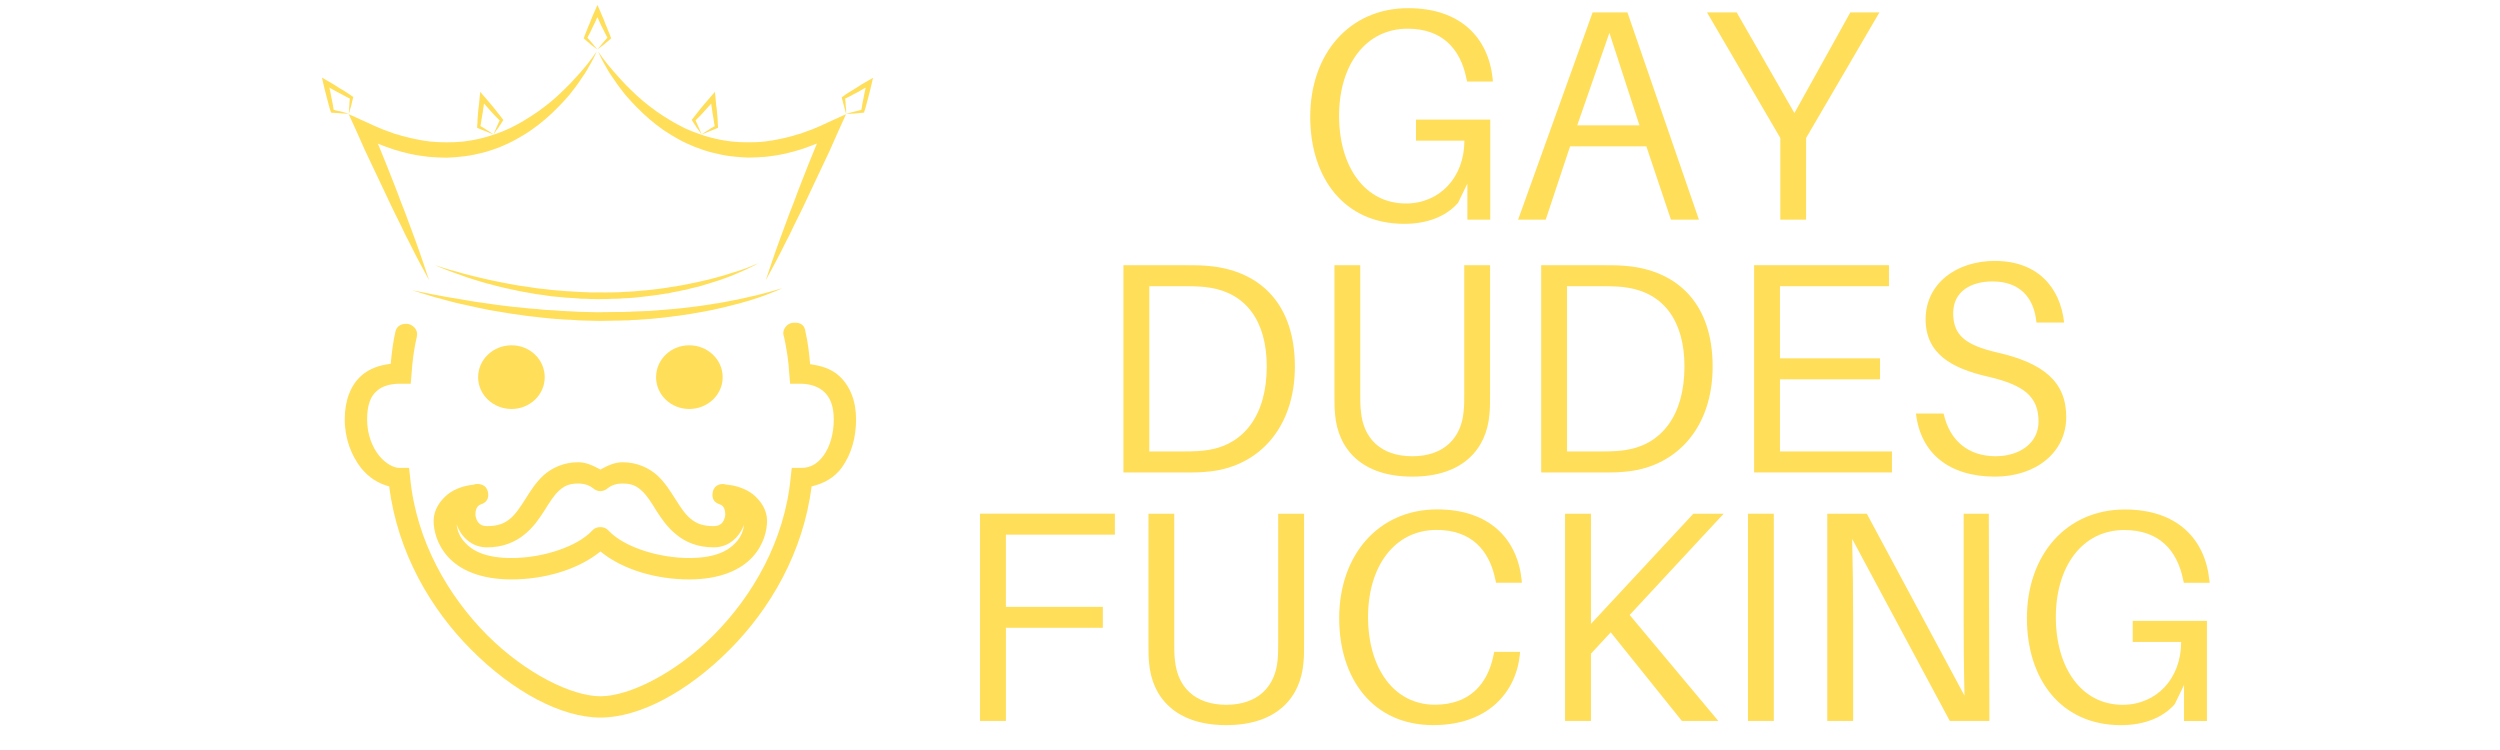 <?xml version="1.0" encoding="utf-8"?>
<!-- Generator: Adobe Illustrator 16.0.0, SVG Export Plug-In . SVG Version: 6.00 Build 0)  -->
<!DOCTYPE svg PUBLIC "-//W3C//DTD SVG 1.1//EN" "http://www.w3.org/Graphics/SVG/1.1/DTD/svg11.dtd">
<svg version="1.1" id="Layer_1" xmlns="http://www.w3.org/2000/svg" xmlns:xlink="http://www.w3.org/1999/xlink" x="0px" y="0px"
	 width="140px" height="42px" viewBox="0 0 140 42" enable-background="new 0 0 140 42" xml:space="preserve">
<g>
	<g>
		<g xlink:type="simple" xlink:actuate="onLoad" xlink:show="embed">
			<g id="i">
				<path fill="#FFDE5A" d="M79.296,6.7v1.176h2.71c0,2.069-1.395,3.52-3.277,3.52c-2.291,0-3.741-2.052-3.741-4.914
					c0-2.806,1.461-4.875,3.839-4.875c1.931,0,2.958,1.12,3.292,2.79l0.041,0.168h1.442l-0.014-0.168
					c-0.241-2.269-1.783-3.939-4.729-3.939c-3.3,0-5.486,2.557-5.486,6.088c0,3.397,1.887,5.989,5.266,5.989
					c1.327,0,2.357-0.434,3.012-1.175l0.521-1.077v2.018h1.282V6.698h-4.158V6.7z"/>
			</g>
		</g>
	</g>
	<g>
		<g xlink:type="simple" xlink:actuate="onLoad" xlink:show="embed">
			<g id="j">
				<path fill="#FFDE5A" d="M92.196,8.195l1.377,4.106h1.566L91.136,0.696h-1.95l-4.172,11.605h1.546l1.364-4.106H92.196z
					 M88.324,7.019l1.803-5.18l1.683,5.18H88.324z"/>
			</g>
		</g>
	</g>
	<g>
		<g xlink:type="simple" xlink:actuate="onLoad" xlink:show="embed">
			<g id="k">
				<path fill="#FFDE5A" d="M101.142,7.727l4.105-7.031h-1.629l-3.131,5.636l-3.232-5.636h-1.662l4.105,7.031v4.574h1.442
					L101.142,7.727L101.142,7.727z"/>
			</g>
		</g>
	</g>
</g>
<g>
	<g>
		<g xlink:type="simple" xlink:actuate="onLoad" xlink:show="embed">
			<g id="l">
				<path fill="#FFDE5A" d="M67.924,14.919c-0.588-0.066-0.861-0.066-1.481-0.066h-3.531v11.605h3.445c0.628,0,0.895,0,1.483-0.066
					c2.69-0.333,4.673-2.459,4.673-5.87C72.511,17.056,70.615,15.253,67.924,14.919z M67.684,25.195
					c-0.368,0.065-0.802,0.086-1.408,0.086h-1.916v-9.253h1.996c0.607,0,1.049,0.019,1.416,0.086
					c1.969,0.313,3.166,1.83,3.166,4.407C70.937,23.259,69.654,24.875,67.684,25.195z"/>
			</g>
		</g>
	</g>
	<g>
		<g xlink:type="simple" xlink:actuate="onLoad" xlink:show="embed">
			<g id="m">
				<path fill="#FFDE5A" d="M83.445,14.853h-1.447v7.176c0,0.375,0,0.729-0.036,1.029c-0.133,1.462-1.095,2.492-2.876,2.492
					c-1.784,0-2.738-1.029-2.872-2.492c-0.041-0.301-0.041-0.654-0.041-1.029v-7.176H74.73v7.317c0,0.368,0,0.702,0.034,1.04
					c0.168,1.933,1.482,3.481,4.321,3.481c2.844,0,4.158-1.549,4.324-3.481c0.034-0.338,0.034-0.675,0.034-1.04L83.445,14.853
					L83.445,14.853z"/>
			</g>
		</g>
	</g>
	<g>
		<g xlink:type="simple" xlink:actuate="onLoad" xlink:show="embed">
			<g id="l_1_">
				<path fill="#FFDE5A" d="M91.319,14.919c-0.587-0.066-0.862-0.066-1.481-0.066h-3.531v11.605h3.445c0.627,0,0.895,0,1.481-0.066
					c2.69-0.333,4.675-2.459,4.675-5.87C95.906,17.056,94.009,15.253,91.319,14.919z M91.078,25.195
					c-0.368,0.065-0.802,0.086-1.407,0.086h-1.918v-9.253h1.997c0.607,0,1.049,0.019,1.416,0.086
					c1.969,0.313,3.164,1.83,3.164,4.407C94.33,23.259,93.05,24.875,91.078,25.195z"/>
			</g>
		</g>
	</g>
	<g>
		<g xlink:type="simple" xlink:actuate="onLoad" xlink:show="embed">
			<g id="n">
				<path fill="#FFDE5A" d="M105.949,25.281h-6.271v-4.039h5.603v-1.175h-5.603v-4.039h6.104v-1.177h-7.551v11.606h7.718V25.281
					L105.949,25.281z"/>
			</g>
		</g>
	</g>
	<g>
		<g xlink:type="simple" xlink:actuate="onLoad" xlink:show="embed">
			<g id="o">
				<path fill="#FFDE5A" d="M111.702,14.612c-2.137,0-3.867,1.262-3.867,3.266c0,1.916,1.428,2.742,3.479,3.211
					c2.037,0.473,2.844,1.115,2.844,2.523c0,1.215-1.074,1.937-2.403,1.937c-1.517,0-2.577-0.86-2.912-2.391h-1.548
					c0.254,2.237,1.869,3.533,4.427,3.533c2.239,0,3.987-1.31,3.987-3.347c0-1.968-1.283-3.013-3.84-3.598
					c-1.759-0.407-2.491-0.942-2.491-2.203c0-1.215,0.982-1.783,2.204-1.783c1.468,0,2.323,0.841,2.459,2.303h1.551
					C115.367,16.081,114.104,14.612,111.702,14.612z"/>
			</g>
		</g>
	</g>
</g>
<g>
	<g>
		<g xlink:type="simple" xlink:actuate="onLoad" xlink:show="embed">
			<g id="p">
				<path fill="#FFDE5A" d="M56.33,29.943h6.103v-1.176h-7.551v11.605h1.449v-5.215h5.428v-1.174H56.33V29.943z"/>
			</g>
		</g>
	</g>
	<g>
		<g xlink:type="simple" xlink:actuate="onLoad" xlink:show="embed">
			<g id="m_1_">
				<path fill="#FFDE5A" d="M73.032,28.769h-1.454v7.178c0,0.373,0,0.727-0.032,1.028c-0.134,1.461-1.094,2.493-2.877,2.493
					s-2.737-1.03-2.872-2.493c-0.04-0.302-0.04-0.655-0.04-1.028v-7.178h-1.442v7.316c0,0.367,0,0.702,0.033,1.043
					c0.167,1.929,1.482,3.479,4.32,3.479c2.844,0,4.158-1.55,4.324-3.479c0.036-0.341,0.036-0.678,0.036-1.043v-7.316H73.032z"/>
			</g>
		</g>
	</g>
	<g>
		<g xlink:type="simple" xlink:actuate="onLoad" xlink:show="embed">
			<g id="q">
				<path fill="#FFDE5A" d="M80.483,28.527c-3.299,0-5.488,2.56-5.488,6.091c0,3.395,1.889,5.988,5.267,5.988
					c3.059,0,4.628-1.83,4.848-3.935l0.014-0.168h-1.448l-0.034,0.168c-0.334,1.663-1.362,2.793-3.291,2.793
					c-2.291,0-3.74-2.049-3.74-4.915c0-2.803,1.459-4.873,3.84-4.873c1.931,0,2.954,1.121,3.291,2.791l0.038,0.167h1.445
					l-0.014-0.167C84.97,30.198,83.427,28.527,80.483,28.527z"/>
			</g>
		</g>
	</g>
	<g>
		<g xlink:type="simple" xlink:actuate="onLoad" xlink:show="embed">
			<g id="r">
				<path fill="#FFDE5A" d="M91.261,34.438l5.264-5.67h-1.696l-5.735,6.169v-6.169h-1.45v11.604h1.45v-3.767l1.107-1.194
					l3.985,4.961h2.038L91.261,34.438z"/>
			</g>
		</g>
	</g>
	<g>
		<g xlink:type="simple" xlink:actuate="onLoad" xlink:show="embed">
			<g id="s">
				<path fill="#FFDE5A" d="M99.334,40.373V28.768h-1.448v11.605H99.334z"/>
			</g>
		</g>
	</g>
	<g>
		<g xlink:type="simple" xlink:actuate="onLoad" xlink:show="embed">
			<g id="t">
				<path fill="#FFDE5A" d="M111.406,40.373l-0.033-11.605h-1.408v5.802c0,1.363,0.013,3.025,0.047,4.388l-5.47-10.188h-2.215
					v11.604h1.449v-5.804c0-1.361-0.021-3.027-0.054-4.39l5.467,10.193H111.406z"/>
			</g>
		</g>
	</g>
	<g>
		<g xlink:type="simple" xlink:actuate="onLoad" xlink:show="embed">
			<g id="i_1_">
				<path fill="#FFDE5A" d="M119.432,34.77v1.178h2.713c0,2.07-1.397,3.521-3.28,3.521c-2.289,0-3.738-2.052-3.738-4.914
					c0-2.807,1.458-4.874,3.835-4.874c1.934,0,2.959,1.118,3.296,2.79l0.036,0.167h1.447l-0.02-0.167
					c-0.238-2.27-1.782-3.939-4.727-3.939c-3.297,0-5.487,2.557-5.487,6.088c0,3.397,1.889,5.988,5.268,5.988
					c1.328,0,2.357-0.435,3.01-1.174l0.521-1.076v2.017h1.283V34.77H119.432L119.432,34.77z"/>
			</g>
		</g>
	</g>
</g>
<g>
	<g>
		<defs>
			<rect id="SVGID_1_" x="47.122" y="4.346" width="1.766" height="2.048"/>
		</defs>
		<clipPath id="SVGID_2_">
			<use xlink:href="#SVGID_1_"  overflow="visible"/>
		</clipPath>
		<g clip-path="url(#SVGID_2_)">
			<path fill="#FFDE5A" d="M48.605,4.523c-0.115,0.068-0.246,0.14-0.361,0.208C48.127,4.8,48.01,4.885,47.893,4.957
				c-0.117,0.072-0.245,0.152-0.363,0.221c-0.116,0.07-0.233,0.153-0.337,0.234l-0.06,0.037l0.012,0.045l0.06,0.221
				c0.012,0.069,0.037,0.153,0.06,0.222c0.012,0.069,0.035,0.152,0.06,0.221c0.011,0.068,0.035,0.153,0.06,0.222
				c0-0.082,0-0.153,0-0.234c-0.012-0.068-0.012-0.152-0.025-0.222c0-0.08-0.012-0.152-0.012-0.232l-0.023-0.166
				c0.117-0.06,0.221-0.105,0.326-0.164c0.129-0.07,0.246-0.142,0.375-0.198c0.116-0.069,0.245-0.141,0.362-0.209
				c0.035-0.012,0.06-0.036,0.092-0.048c-0.012,0.036-0.012,0.068-0.024,0.093c-0.023,0.14-0.059,0.269-0.081,0.409
				c-0.024,0.129-0.059,0.269-0.082,0.399c-0.012,0.116-0.035,0.232-0.06,0.35L48.07,6.193c-0.08,0.023-0.153,0.048-0.234,0.06
				c-0.152,0.036-0.306,0.081-0.454,0.129c0.164-0.012,0.313-0.012,0.478-0.025c0.082-0.011,0.153-0.011,0.234-0.023l0.234-0.023
				h0.06l0.012-0.06c0.048-0.128,0.081-0.271,0.117-0.399c0.037-0.128,0.069-0.257,0.105-0.397c0.035-0.128,0.068-0.257,0.104-0.398
				c0.025-0.128,0.06-0.257,0.094-0.397l0.069-0.306L48.605,4.523"/>
		</g>
	</g>
</g>
<g>
	<g>
		<defs>
			<rect id="SVGID_3_" x="19.261" y="18.085" width="28.729" height="22.098"/>
		</defs>
		<clipPath id="SVGID_4_">
			<use xlink:href="#SVGID_3_"  overflow="visible"/>
		</clipPath>
		<g clip-path="url(#SVGID_4_)">
			<path fill="#FFDE5A" d="M44.478,18.073c-0.221,0-0.386,0.093-0.503,0.257c-0.117,0.165-0.141,0.351-0.068,0.54
				c0.14,0.643,0.257,1.356,0.293,2.068l0.048,0.551h0.571c0.563,0,1.018,0.165,1.332,0.454c0.305,0.282,0.54,0.737,0.54,1.545
				c0,0.829-0.222,1.532-0.563,2.011C45.789,25.966,45.391,26.2,44.9,26.2h-0.562l-0.06,0.537c-0.337,3.556-2.14,6.642-4.312,8.828
				c-2.186,2.186-4.772,3.426-6.337,3.426c-1.578,0-4.164-1.24-6.349-3.426c-2.174-2.187-3.974-5.263-4.313-8.828l-0.06-0.537h-0.56
				c-0.292,0-0.748-0.223-1.134-0.702c-0.375-0.479-0.655-1.182-0.655-2.011c0-0.854,0.221-1.311,0.526-1.577
				c0.294-0.282,0.737-0.422,1.344-0.422H23l0.047-0.551c0.047-0.737,0.141-1.417,0.292-2.068c0.048-0.209,0-0.397-0.152-0.551
				c-0.165-0.152-0.351-0.209-0.571-0.177c-0.271,0.048-0.434,0.21-0.479,0.467c-0.129,0.551-0.198,1.158-0.257,1.766
				c-0.607,0.069-1.191,0.257-1.65,0.668c-0.595,0.539-0.924,1.379-0.924,2.442c0,1.088,0.375,2.035,0.924,2.736
				c0.422,0.526,0.97,0.864,1.565,1.018c0.468,3.705,2.327,6.874,4.595,9.146c2.339,2.351,5.041,3.8,7.238,3.8
				c2.185,0,4.889-1.449,7.226-3.8c2.268-2.271,4.127-5.438,4.595-9.146c0.68-0.153,1.311-0.504,1.706-1.075
				c0.515-0.725,0.785-1.648,0.785-2.679c0-1.042-0.35-1.882-0.934-2.421c-0.456-0.423-1.042-0.584-1.638-0.668
				c-0.058-0.618-0.128-1.251-0.257-1.789C45.077,18.238,44.864,18.052,44.478,18.073z M28.646,19.336
				c-1.029,0-1.871,0.795-1.871,1.789c0,0.982,0.842,1.778,1.871,1.778c1.03,0,1.858-0.796,1.858-1.778
				C30.505,20.131,29.677,19.336,28.646,19.336z M38.599,19.336c-1.03,0-1.859,0.795-1.859,1.789c0,0.982,0.829,1.778,1.859,1.778
				c1.029,0,1.871-0.796,1.871-1.778C40.47,20.131,39.625,19.336,38.599,19.336z M32.376,25.886c-0.809,0-1.46,0.314-1.931,0.724
				c-0.454,0.423-0.748,0.901-1.029,1.345c-0.282,0.442-0.54,0.84-0.854,1.097c-0.314,0.26-0.667,0.411-1.288,0.411
				c-0.409,0-0.571-0.233-0.643-0.562c-0.023-0.166,0.011-0.338,0.06-0.442c0.06-0.105,0.105-0.165,0.233-0.212
				c0.314-0.104,0.455-0.313,0.409-0.642c-0.046-0.315-0.245-0.491-0.583-0.503c-0.06,0-0.105,0.012-0.176,0.012v0.024h-0.009
				c-0.552,0.047-1.075,0.221-1.485,0.537c-0.443,0.363-0.797,0.877-0.797,1.485c0,0.515,0.165,1.319,0.819,2.037
				c0.651,0.716,1.8,1.25,3.542,1.25c1.778,0,3.682-0.514,4.981-1.565c1.287,1.054,3.19,1.565,4.969,1.565
				c1.742,0,2.888-0.54,3.544-1.25c0.655-0.715,0.817-1.522,0.817-2.037c0-0.608-0.351-1.122-0.796-1.485
				c-0.409-0.313-0.934-0.49-1.485-0.537h-0.009c-0.069-0.014-0.117-0.036-0.177-0.036c-0.337,0.012-0.538,0.185-0.583,0.503
				c-0.048,0.325,0.092,0.538,0.411,0.642c0.129,0.05,0.176,0.106,0.232,0.212c0.048,0.104,0.082,0.28,0.06,0.442
				c-0.069,0.326-0.234,0.562-0.643,0.562c-0.62,0-0.971-0.151-1.288-0.411c-0.317-0.257-0.571-0.654-0.852-1.097
				c-0.282-0.443-0.573-0.925-1.03-1.345c-0.466-0.409-1.123-0.724-1.931-0.724c-0.48,0-0.866,0.21-1.239,0.408
				C33.242,26.096,32.858,25.886,32.376,25.886z M32.376,27.077c0.362,0,0.643,0.104,0.854,0.28c0.257,0.196,0.525,0.196,0.783,0
				c0.21-0.177,0.491-0.28,0.854-0.28c0.514,0,0.785,0.141,1.062,0.396c0.282,0.247,0.54,0.657,0.817,1.111
				c0.294,0.454,0.62,0.946,1.134,1.356c0.504,0.422,1.205,0.712,2.082,0.712c0.889,0,1.46-0.608,1.706-1.274
				c-0.035,0.293-0.141,0.666-0.466,1.006c-0.399,0.443-1.122,0.865-2.607,0.865c-1.706,0-3.65-0.609-4.515-1.533
				c-0.115-0.13-0.269-0.198-0.454-0.198c-0.198,0-0.35,0.068-0.466,0.198c-0.866,0.924-2.808,1.533-4.515,1.533
				c-1.483,0-2.208-0.422-2.605-0.865c-0.328-0.34-0.434-0.713-0.468-1.006c0.246,0.666,0.817,1.274,1.705,1.274
				c0.877,0,1.579-0.295,2.082-0.712c0.515-0.41,0.84-0.902,1.134-1.356c0.281-0.454,0.539-0.864,0.817-1.111
				C31.596,27.218,31.864,27.077,32.376,27.077z"/>
		</g>
	</g>
</g>
<g>
	<g>
		<defs>
			<rect id="SVGID_5_" x="18.709" y="0.407" width="14.966" height="17.548"/>
		</defs>
		<clipPath id="SVGID_6_">
			<use xlink:href="#SVGID_5_"  overflow="visible"/>
		</clipPath>
		<g clip-path="url(#SVGID_6_)">
			<path fill="#FFDE5A" d="M23.481,14.673c0.092,0.164,0.175,0.337,0.269,0.502c0.092,0.177,0.186,0.338,0.28,0.515
				c-0.06-0.185-0.129-0.362-0.186-0.551c-0.057-0.189-0.129-0.363-0.186-0.551l-0.186-0.538l-0.197-0.551l-0.397-1.074
				c-0.129-0.363-0.27-0.726-0.411-1.074c-0.128-0.363-0.269-0.713-0.409-1.076l-0.425-1.074L21.2,8.135l-0.048-0.093
				c0.128,0.048,0.257,0.105,0.399,0.153l0.466,0.166c0.165,0.046,0.326,0.092,0.479,0.14c0.081,0.024,0.164,0.036,0.246,0.06
				c0.081,0.024,0.164,0.048,0.245,0.06c0.176,0.036,0.338,0.069,0.503,0.092c0.164,0.025,0.337,0.049,0.502,0.069
				c0.338,0.025,0.68,0.049,1.018,0.049c0.337-0.013,0.679-0.037,1.017-0.081c0.339-0.046,0.679-0.117,1.006-0.198
				c0.327-0.082,0.644-0.197,0.958-0.313c0.305-0.129,0.62-0.271,0.912-0.435c0.294-0.166,0.573-0.328,0.842-0.516
				c0.551-0.386,1.042-0.808,1.497-1.274c0.234-0.233,0.442-0.468,0.654-0.713c0.199-0.257,0.399-0.502,0.573-0.771
				c0.188-0.263,0.366-0.532,0.518-0.814c0.081-0.141,0.165-0.282,0.234-0.422c0.068-0.14,0.14-0.281,0.197-0.421
				c-0.176,0.26-0.362,0.517-0.56,0.763c-0.197,0.246-0.411,0.478-0.62,0.712c-0.209,0.233-0.422,0.457-0.657,0.68
				c-0.22,0.222-0.457,0.434-0.691,0.631c-0.478,0.4-0.98,0.76-1.52,1.075c-0.257,0.165-0.54,0.305-0.809,0.443
				c-0.278,0.133-0.569,0.248-0.85,0.342c-0.292,0.105-0.586,0.189-0.889,0.258c-0.294,0.068-0.594,0.116-0.9,0.153
				C25.618,7.961,25.316,7.97,25.01,7.97c-0.305,0-0.62-0.012-0.922-0.043c-0.303-0.034-0.595-0.085-0.9-0.153
				c-0.081-0.013-0.153-0.036-0.222-0.049c-0.081-0.023-0.152-0.035-0.232-0.06c-0.142-0.032-0.294-0.069-0.447-0.125l-0.22-0.06
				l-0.211-0.081c-0.152-0.048-0.292-0.105-0.446-0.164c-0.14-0.062-0.281-0.117-0.42-0.177l-0.432-0.197l-1.03-0.467l0.454,0.994
				l0.468,1.054l0.986,2.079c0.164,0.351,0.329,0.7,0.491,1.042c0.175,0.349,0.337,0.7,0.514,1.042l0.246,0.515l0.269,0.526
				l0.257,0.514L23.481,14.673"/>
		</g>
	</g>
</g>
<g>
	<g>
		<defs>
			<rect id="SVGID_7_" x="30.682" y="0.407" width="17.959" height="17.548"/>
		</defs>
		<clipPath id="SVGID_8_">
			<use xlink:href="#SVGID_7_"  overflow="visible"/>
		</clipPath>
		<g clip-path="url(#SVGID_8_)">
			<path fill="#FFDE5A" d="M45.917,7.062c-0.141,0.06-0.281,0.117-0.421,0.177c-0.153,0.055-0.291,0.112-0.444,0.161L44.84,7.479
				l-0.222,0.06c-0.152,0.06-0.304,0.093-0.443,0.128c-0.083,0.025-0.152,0.037-0.232,0.057c-0.073,0.013-0.142,0.036-0.225,0.049
				c-0.292,0.068-0.597,0.116-0.897,0.153c-0.303,0.035-0.62,0.043-0.925,0.043c-0.306,0-0.608-0.012-0.914-0.043
				c-0.306-0.034-0.608-0.085-0.898-0.153c-0.305-0.069-0.599-0.152-0.888-0.258c-0.282-0.094-0.576-0.208-0.854-0.337
				c-0.27-0.142-0.551-0.282-0.809-0.442c-0.539-0.316-1.042-0.68-1.521-1.076c-0.232-0.198-0.466-0.41-0.688-0.631
				c-0.232-0.226-0.446-0.446-0.655-0.683c-0.208-0.237-0.422-0.466-0.62-0.712c-0.197-0.246-0.386-0.502-0.56-0.759
				c0.06,0.14,0.129,0.28,0.198,0.42c0.068,0.142,0.153,0.282,0.234,0.422c0.152,0.282,0.326,0.552,0.514,0.809
				c0.177,0.269,0.375,0.515,0.572,0.772c0.21,0.245,0.422,0.479,0.656,0.713c0.455,0.466,0.945,0.889,1.497,1.275
				c0.269,0.186,0.551,0.35,0.84,0.514c0.291,0.165,0.608,0.3,0.914,0.428c0.314,0.118,0.631,0.235,0.957,0.314
				c0.327,0.082,0.668,0.157,1.005,0.202c0.34,0.044,0.68,0.069,1.02,0.081c0.337,0,0.679-0.023,1.017-0.048
				c0.165-0.023,0.339-0.046,0.502-0.068c0.165-0.021,0.326-0.06,0.503-0.093C44,8.602,44.083,8.578,44.164,8.555
				c0.08-0.025,0.165-0.037,0.245-0.06c0.153-0.048,0.314-0.093,0.479-0.141l0.466-0.165c0.142-0.049,0.271-0.106,0.399-0.154
				l-0.045,0.099l-0.434,1.065l-0.422,1.074c-0.138,0.363-0.278,0.713-0.406,1.076c-0.142,0.349-0.282,0.711-0.411,1.074
				l-0.397,1.074L43.44,14.05l-0.186,0.538c-0.059,0.186-0.128,0.362-0.186,0.551c-0.056,0.188-0.128,0.362-0.185,0.551
				c0.092-0.176,0.185-0.337,0.28-0.515c0.094-0.165,0.177-0.339,0.269-0.502l0.271-0.516l0.257-0.514l0.269-0.526l0.246-0.515
				c0.176-0.339,0.339-0.69,0.514-1.042c0.165-0.339,0.328-0.688,0.491-1.042l0.982-2.08l0.467-1.054l0.449-0.99l-1.03,0.467
				L45.917,7.062"/>
		</g>
	</g>
</g>
<g>
	<g>
		<defs>
			<rect id="SVGID_9_" x="30.682" y="0.278" width="5.986" height="3.122"/>
		</defs>
		<clipPath id="SVGID_10_">
			<use xlink:href="#SVGID_9_"  overflow="visible"/>
		</clipPath>
		<g clip-path="url(#SVGID_10_)">
			<path fill="#FFDE5A" d="M32.903,2.338c0.06,0.048,0.116,0.092,0.176,0.152c0.07,0.048,0.13,0.093,0.186,0.142
				c0.057,0.046,0.129,0.092,0.186,0.14c-0.044-0.06-0.089-0.12-0.149-0.179c-0.048-0.06-0.092-0.118-0.14-0.177
				c-0.06-0.06-0.105-0.117-0.153-0.177l-0.117-0.126c0.06-0.104,0.105-0.209,0.166-0.314c0.059-0.128,0.117-0.246,0.176-0.374
				c0.069-0.129,0.129-0.246,0.174-0.375c0.023-0.023,0.036-0.06,0.047-0.092c0.013,0.032,0.024,0.069,0.045,0.092
				c0.048,0.129,0.108,0.246,0.165,0.375c0.071,0.128,0.129,0.246,0.189,0.374c0.057,0.105,0.105,0.21,0.161,0.314l-0.116,0.129
				c-0.048,0.06-0.094,0.117-0.153,0.177c-0.092,0.116-0.197,0.233-0.291,0.35c0.129-0.093,0.245-0.186,0.374-0.282
				c0.057-0.057,0.117-0.104,0.174-0.148l0.177-0.153l0.048-0.036l-0.025-0.06c-0.046-0.125-0.092-0.254-0.152-0.383
				c-0.048-0.128-0.092-0.246-0.152-0.374c-0.045-0.128-0.094-0.257-0.153-0.386c-0.06-0.129-0.105-0.245-0.161-0.374l-0.129-0.294
				l-0.129,0.294c-0.06,0.129-0.104,0.245-0.164,0.374c-0.048,0.128-0.105,0.257-0.153,0.386c-0.06,0.128-0.104,0.246-0.152,0.374
				c-0.057,0.128-0.105,0.257-0.15,0.383l-0.023,0.06l0.048,0.036L32.903,2.338"/>
		</g>
	</g>
</g>
<path fill="#FFDE5A" d="M38.89,6.956c0.046,0.069,0.092,0.126,0.128,0.197c0.047,0.06,0.093,0.128,0.14,0.186
	c0.037,0.06,0.081,0.129,0.129,0.186c-0.023-0.069-0.06-0.141-0.08-0.208c-0.037-0.069-0.06-0.142-0.094-0.211
	c-0.032-0.069-0.06-0.14-0.092-0.209L38.95,6.744c0.081-0.082,0.161-0.174,0.257-0.257c0.092-0.105,0.185-0.21,0.277-0.303
	c0.094-0.105,0.186-0.21,0.282-0.314c0.012-0.024,0.035-0.047,0.06-0.069c0.011,0.036,0.011,0.062,0.011,0.093
	c0.024,0.14,0.049,0.269,0.06,0.409c0.023,0.13,0.048,0.271,0.069,0.399c0.012,0.129,0.035,0.245,0.06,0.363l-0.143,0.078
	c-0.07,0.047-0.142,0.08-0.199,0.128c-0.14,0.081-0.269,0.165-0.397,0.258c0.152-0.06,0.294-0.106,0.442-0.177
	c0.069-0.023,0.141-0.06,0.209-0.081l0.222-0.092l0.048-0.025V7.082c-0.009-0.126-0.021-0.266-0.021-0.408
	c-0.013-0.129-0.024-0.27-0.036-0.41c-0.012-0.128-0.024-0.269-0.048-0.397c-0.012-0.142-0.023-0.27-0.035-0.411l-0.034-0.314
	l-0.208,0.245c-0.094,0.105-0.186,0.209-0.271,0.314c-0.092,0.105-0.176,0.208-0.269,0.314c-0.08,0.107-0.176,0.225-0.257,0.329
	c-0.081,0.105-0.177,0.213-0.258,0.329l-0.036,0.045l0.036,0.048L38.89,6.956"/>
<path fill="#FFDE5A" d="M26.989,7.27c0.069,0.023,0.141,0.06,0.209,0.081c0.14,0.069,0.293,0.117,0.442,0.177
	c-0.128-0.093-0.257-0.177-0.394-0.258c-0.06-0.048-0.129-0.081-0.201-0.128l-0.142-0.081c0.024-0.117,0.048-0.234,0.06-0.363
	C26.989,6.57,27.013,6.43,27.033,6.3c0.013-0.14,0.036-0.269,0.059-0.41c0-0.036,0-0.06,0.014-0.093
	c0.023,0.025,0.035,0.048,0.06,0.07c0.092,0.104,0.186,0.209,0.28,0.314c0.09,0.095,0.183,0.201,0.279,0.306
	c0.081,0.083,0.172,0.175,0.257,0.257l-0.072,0.152c-0.036,0.069-0.06,0.14-0.093,0.209c-0.032,0.069-0.06,0.142-0.092,0.211
	c-0.033,0.068-0.06,0.14-0.082,0.208c0.045-0.057,0.093-0.125,0.125-0.186c0.048-0.06,0.093-0.129,0.142-0.186
	c0.035-0.071,0.083-0.128,0.129-0.197l0.115-0.186l0.037-0.048l-0.037-0.048c-0.092-0.116-0.172-0.221-0.257-0.329
	c-0.083-0.106-0.172-0.221-0.257-0.326c-0.092-0.105-0.174-0.209-0.266-0.314c-0.081-0.105-0.176-0.209-0.269-0.314l-0.21-0.246
	L26.86,5.459c-0.012,0.141-0.025,0.269-0.037,0.41c-0.023,0.129-0.035,0.27-0.048,0.398c-0.012,0.137-0.021,0.277-0.032,0.406
	c0,0.142-0.011,0.282-0.024,0.41v0.069l0.048,0.025L26.989,7.27"/>
<g>
	<g>
		<defs>
			<rect id="SVGID_11_" x="17.998" y="3.4" width="3.705" height="2.994"/>
		</defs>
		<clipPath id="SVGID_12_">
			<use xlink:href="#SVGID_11_"  overflow="visible"/>
		</clipPath>
		<g clip-path="url(#SVGID_12_)">
			<path fill="#FFDE5A" d="M19.083,6.241c-0.081-0.013-0.152-0.033-0.234-0.045l-0.164-0.048c-0.024-0.117-0.037-0.234-0.057-0.351
				c-0.025-0.129-0.06-0.269-0.082-0.397c-0.023-0.141-0.046-0.269-0.083-0.397c0-0.037-0.012-0.069-0.023-0.105
				c0.035,0.023,0.06,0.036,0.092,0.06c0.117,0.06,0.245,0.128,0.363,0.197c0.128,0.069,0.245,0.128,0.374,0.197
				c0.105,0.06,0.209,0.117,0.326,0.166l-0.021,0.165c0,0.081-0.012,0.152-0.012,0.232C19.55,5.983,19.55,6.067,19.55,6.136
				c-0.012,0.08-0.012,0.152-0.012,0.234c0.024-0.07,0.048-0.154,0.06-0.222c0.024-0.069,0.045-0.141,0.069-0.222
				c0.013-0.072,0.036-0.141,0.048-0.221l0.06-0.223l0.009-0.046L19.74,5.399c-0.117-0.081-0.233-0.152-0.351-0.234
				c-0.116-0.071-0.236-0.152-0.365-0.221c-0.117-0.072-0.234-0.153-0.351-0.225c-0.116-0.072-0.245-0.141-0.361-0.208l-0.282-0.166
				l0.069,0.305c0.037,0.141,0.069,0.27,0.094,0.398c0.035,0.142,0.069,0.27,0.104,0.399c0.036,0.141,0.068,0.269,0.105,0.397
				c0.037,0.142,0.069,0.27,0.117,0.399l0.024,0.059l0.048,0.013l0.233,0.011c0.083,0.006,0.168,0.006,0.237,0.018
				c0.164,0.011,0.314,0.025,0.478,0.025C19.389,6.325,19.235,6.289,19.083,6.241"/>
		</g>
	</g>
</g>
<g>
	<g>
		<defs>
			<rect id="SVGID_13_" x="23.034" y="16.098" width="20.755" height="1.858"/>
		</defs>
		<clipPath id="SVGID_14_">
			<use xlink:href="#SVGID_13_"  overflow="visible"/>
		</clipPath>
		<g clip-path="url(#SVGID_14_)">
			<path fill="#FFDE5A" d="M42.924,16.39c-0.281,0.082-0.62,0.165-1.005,0.246c-0.198,0.048-0.397,0.093-0.62,0.14
				c-0.117,0.013-0.221,0.049-0.337,0.062c-0.117,0.023-0.234,0.046-0.351,0.069c-0.129,0.023-0.246,0.046-0.375,0.069
				c-0.128,0.012-0.257,0.035-0.386,0.06c-0.128,0.023-0.257,0.035-0.397,0.06c-0.142,0.024-0.271,0.036-0.41,0.059
				c-0.281,0.037-0.572,0.07-0.865,0.105c-0.294,0.025-0.583,0.06-0.9,0.082c-0.154,0.012-0.306,0.024-0.456,0.036
				c-0.149,0.011-0.314,0.023-0.466,0.036c-0.314,0.012-0.631,0.023-0.958,0.035c-0.082,0.013-0.165,0.013-0.245,0.013
				c-0.082,0-0.153,0-0.234,0.011c-0.166,0-0.326,0-0.492,0c-0.326,0.013-0.654,0-0.981,0.013c-0.326-0.013-0.655-0.013-0.981-0.024
				c-0.314-0.025-0.645-0.025-0.97-0.048c-0.152-0.013-0.314-0.025-0.48-0.036c-0.151-0.012-0.313-0.012-0.466-0.023
				c-0.314-0.037-0.632-0.06-0.934-0.083c-0.306-0.035-0.608-0.068-0.902-0.091c-0.292-0.037-0.583-0.069-0.863-0.105
				c-0.271-0.035-0.551-0.081-0.809-0.117c-0.259-0.036-0.516-0.069-0.762-0.116c-0.478-0.082-0.934-0.154-1.32-0.223
				c-0.397-0.08-0.736-0.128-1.017-0.197c-0.282-0.06-0.502-0.093-0.656-0.129c-0.152-0.024-0.232-0.048-0.232-0.048
				s0.069,0.023,0.221,0.068c0.153,0.046,0.362,0.117,0.645,0.198c0.269,0.093,0.606,0.176,0.992,0.282
				c0.199,0.048,0.399,0.104,0.62,0.164c0.222,0.048,0.456,0.105,0.688,0.153c0.246,0.06,0.503,0.105,0.762,0.164
				c0.257,0.062,0.537,0.105,0.817,0.153c0.269,0.048,0.562,0.092,0.852,0.141c0.305,0.048,0.596,0.081,0.914,0.128
				c0.305,0.037,0.62,0.069,0.934,0.106c0.313,0.036,0.643,0.06,0.97,0.081c0.164,0.011,0.326,0.024,0.49,0.024
				c0.166,0.012,0.328,0.023,0.491,0.035c0.328,0.012,0.656,0.012,0.994,0.025c0.326,0,0.656,0,0.993-0.013
				c0.166,0,0.326,0,0.492-0.012c0.081,0,0.165,0,0.246,0c0.08-0.012,0.165-0.012,0.245-0.023c0.165,0,0.326-0.012,0.491-0.025
				c0.152-0.011,0.314-0.023,0.478-0.035c0.153-0.012,0.316-0.023,0.468-0.048c0.166-0.012,0.314-0.024,0.466-0.048
				c0.153-0.012,0.315-0.036,0.456-0.06c0.152-0.012,0.305-0.035,0.455-0.06c0.294-0.047,0.583-0.081,0.865-0.14
				c0.566-0.092,1.092-0.209,1.571-0.326c0.479-0.117,0.925-0.234,1.299-0.35c0.386-0.118,0.725-0.233,0.993-0.338
				c0.27-0.105,0.48-0.186,0.62-0.246c0.14-0.069,0.209-0.105,0.209-0.105s-0.081,0.025-0.221,0.069
				C43.415,16.25,43.206,16.319,42.924,16.39"/>
		</g>
	</g>
</g>
<g>
	<g>
		<defs>
			<rect id="SVGID_15_" x="21.703" y="12.379" width="20.952" height="5.576"/>
		</defs>
		<clipPath id="SVGID_16_">
			<use xlink:href="#SVGID_15_"  overflow="visible"/>
		</clipPath>
		<g clip-path="url(#SVGID_16_)">
			<path fill="#FFDE5A" d="M32.59,16.355c-0.294-0.012-0.573-0.036-0.854-0.048c-0.282-0.024-0.563-0.048-0.842-0.069
				c-0.281-0.037-0.55-0.069-0.817-0.093c-0.269-0.047-0.526-0.081-0.784-0.118c-0.128-0.011-0.257-0.046-0.386-0.059
				c-0.13-0.024-0.245-0.047-0.374-0.069c-0.117-0.024-0.234-0.047-0.362-0.069c-0.117-0.024-0.222-0.047-0.339-0.069
				c-0.117-0.021-0.232-0.046-0.337-0.069c-0.06-0.012-0.105-0.023-0.165-0.036c-0.06-0.012-0.104-0.024-0.164-0.036
				c-0.423-0.105-0.809-0.185-1.147-0.28c-0.337-0.105-0.631-0.177-0.877-0.246c-0.245-0.082-0.434-0.128-0.562-0.176
				c-0.128-0.036-0.197-0.06-0.197-0.06s0.06,0.036,0.186,0.081c0.125,0.045,0.314,0.129,0.551,0.222
				c0.237,0.092,0.526,0.186,0.852,0.305c0.339,0.129,0.725,0.232,1.136,0.361c0.06,0.014,0.104,0.025,0.164,0.048
				c0.06,0.012,0.105,0.024,0.165,0.037c0.105,0.035,0.221,0.06,0.337,0.092c0.106,0.023,0.222,0.06,0.339,0.081
				c0.117,0.036,0.246,0.06,0.362,0.082c0.129,0.035,0.246,0.06,0.374,0.081c0.129,0.036,0.258,0.06,0.386,0.081
				c0.257,0.047,0.526,0.093,0.797,0.142c0.269,0.035,0.549,0.068,0.816,0.117c0.281,0.024,0.571,0.059,0.852,0.081
				c0.294,0.011,0.571,0.035,0.865,0.06c0.153,0,0.294,0,0.443,0.012c0.142,0,0.293,0.012,0.434,0.012
				c0.293-0.012,0.584,0,0.877-0.023c0.153,0,0.293,0,0.442-0.011c0.142-0.014,0.282-0.025,0.434-0.025
				c0.573-0.036,1.136-0.117,1.674-0.186c0.14-0.023,0.27-0.048,0.41-0.069c0.06,0,0.129-0.011,0.198-0.023
				c0.06-0.013,0.128-0.037,0.186-0.048c0.129-0.023,0.257-0.048,0.386-0.069c0.129-0.036,0.246-0.06,0.375-0.08
				c0.116-0.025,0.245-0.061,0.362-0.094c0.117-0.023,0.234-0.048,0.351-0.08c0.221-0.069,0.443-0.129,0.654-0.198
				c0.198-0.06,0.398-0.128,0.583-0.185c0.094-0.037,0.186-0.069,0.282-0.105c0.081-0.025,0.177-0.06,0.257-0.094
				c0.326-0.128,0.608-0.257,0.842-0.361c0.221-0.105,0.397-0.199,0.526-0.257c0.117-0.07,0.176-0.105,0.176-0.105
				s-0.069,0.035-0.185,0.08c-0.129,0.06-0.314,0.129-0.552,0.223c-0.234,0.08-0.525,0.185-0.865,0.28
				c-0.328,0.103-0.714,0.22-1.133,0.323c-0.42,0.106-0.877,0.199-1.357,0.294c-0.128,0.024-0.245,0.048-0.374,0.069
				c-0.128,0.021-0.257,0.048-0.386,0.06c-0.246,0.048-0.514,0.081-0.785,0.117c-0.129,0.011-0.269,0.037-0.409,0.048
				c-0.129,0.011-0.27,0.035-0.411,0.035c-0.269,0.025-0.551,0.06-0.84,0.068c-0.141,0-0.282,0.014-0.423,0.025
				c-0.14,0-0.28,0.011-0.434,0.011c-0.28,0.012-0.571,0-0.854,0c-0.152,0.012-0.292,0-0.434,0
				C32.867,16.367,32.729,16.355,32.59,16.355"/>
		</g>
	</g>
</g>
</svg>
